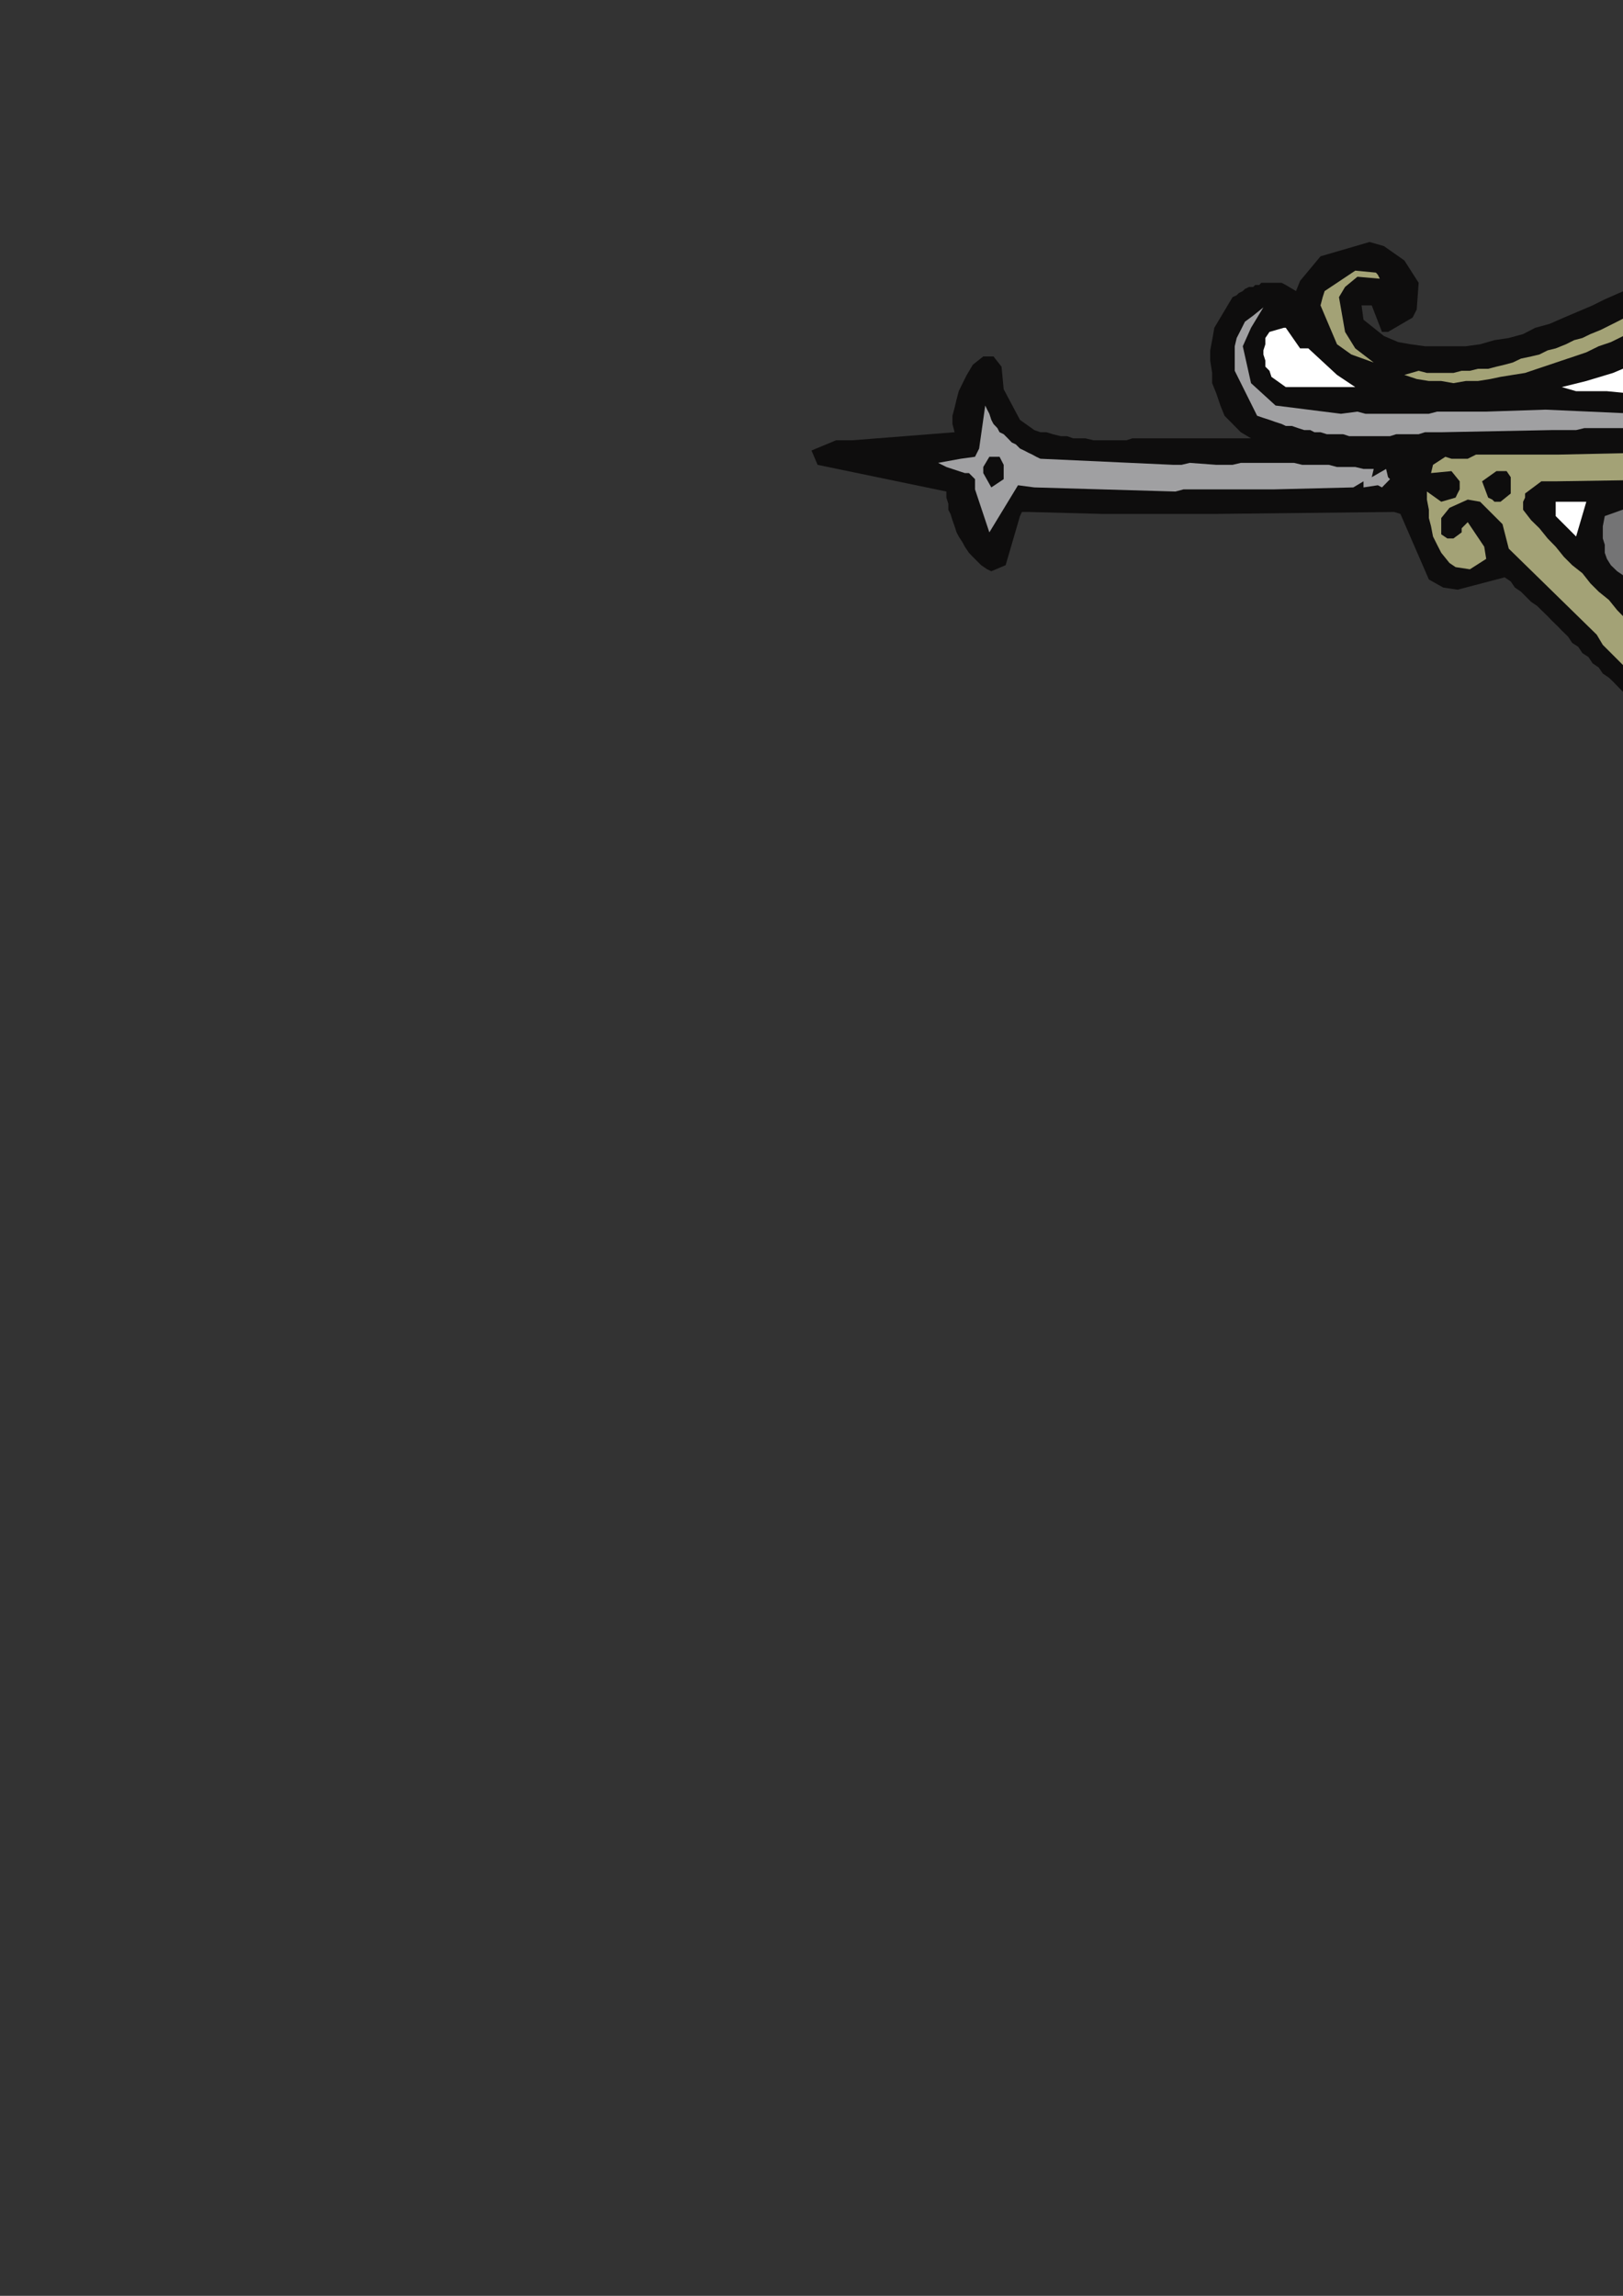 <?xml version="1.0" encoding="utf-8"?>
<!-- Created by UniConvertor 2.0rc4 (https://sk1project.net/) -->
<svg xmlns="http://www.w3.org/2000/svg" height="841.89pt" viewBox="0 0 595.276 841.89" width="595.276pt" version="1.1" xmlns:xlink="http://www.w3.org/1999/xlink" id="a1fe0b51-f60d-11ea-8f77-dcc15c148e23">

<rect x="0" y="0" width="595.276" height="841.89" fill="#333333" stroke="none"/>

<g>
	<g>
		<path style="fill:#0e0d0d;" d="M 731.87,389.481 L 731.87,387.249 731.87,384.945 731.078,382.713 730.358,379.761 729.638,377.457 728.126,374.505 726.614,372.201 724.382,369.249 720.638,368.457 716.822,372.201 719.846,384.225 716.822,390.993 710.846,396.969 704.078,396.969 702.638,396.249 700.334,380.481 700.334,360.969 701.846,333.249 701.126,311.505 701.126,301.713 701.126,295.737 701.126,269.457 701.126,243.249 702.638,233.457 702.638,228.993 703.358,217.761 703.358,190.761 702.638,178.737 708.614,167.505 708.614,164.481 707.822,160.737 707.102,157.713 705.59,154.761 704.078,151.737 702.638,148.713 699.614,145.761 696.59,142.737 692.846,140.505 687.59,138.993 692.126,130.713 693.638,125.457 690.614,111.201 681.614,96.945 674.126,93.201 670.382,91.761 665.126,90.249 659.87,89.457 654.614,89.457 650.078,89.457 644.822,90.249 639.638,90.969 634.382,91.761 629.846,93.201 624.59,94.713 619.334,96.225 614.078,98.457 608.822,100.761 604.358,102.993 599.102,105.225 593.846,107.457 588.59,109.761 584.126,111.993 578.87,114.225 573.614,116.457 568.358,118.761 563.102,120.201 558.638,122.505 553.382,123.945 548.126,124.737 542.87,126.249 537.614,126.969 533.078,126.969 527.822,126.969 522.638,126.969 517.382,126.249 512.846,125.457 507.59,123.225 500.102,117.249 499.382,111.993 503.126,111.993 506.87,121.713 509.102,121.713 518.102,116.457 519.614,113.505 520.334,103.713 515.078,95.505 507.59,90.249 502.334,88.737 484.334,93.993 476.846,102.993 475.334,106.737 471.59,104.505 470.078,103.713 468.638,103.713 467.846,103.713 466.334,103.713 465.614,103.713 464.102,103.713 462.59,103.713 461.87,104.505 460.358,104.505 459.638,105.225 458.126,105.225 456.614,105.945 455.822,106.737 454.382,107.457 453.59,108.249 452.078,108.969 445.382,120.201 444.59,124.737 443.87,128.481 443.87,132.225 444.59,136.761 444.59,140.505 446.102,144.249 447.614,148.713 449.126,152.457 455.102,158.505 458.846,160.737 418.382,160.737 415.358,160.737 413.126,161.457 410.822,161.457 407.87,161.457 405.638,161.457 403.334,161.457 401.102,161.457 398.078,160.737 395.846,160.737 393.614,160.737 391.382,159.945 389.078,159.945 386.126,159.225 383.822,158.505 381.59,158.505 379.358,157.713 374.102,153.969 368.126,142.737 367.334,134.457 364.382,130.713 360.638,130.713 356.822,133.737 354.59,137.481 353.078,140.505 351.638,143.457 350.846,146.481 350.126,149.505 349.334,152.457 349.334,155.481 350.126,158.505 312.614,161.457 306.638,161.457 297.638,165.201 299.87,170.457 347.102,180.249 347.102,182.481 347.822,184.713 347.822,186.945 348.614,188.457 349.334,190.761 350.126,192.993 350.846,195.225 351.638,196.737 353.078,198.969 353.87,200.481 355.382,202.713 356.822,204.225 358.334,205.737 359.846,207.249 362.078,208.761 363.59,209.481 368.846,207.249 374.102,189.249 374.822,187.737 377.126,187.737 404.126,188.457 446.102,188.457 511.334,187.737 513.638,188.457 524.078,212.505 529.334,215.457 534.59,216.249 551.87,211.713 554.102,213.225 555.614,215.457 557.846,216.969 559.358,218.481 561.59,220.713 563.822,222.225 565.334,223.737 567.638,225.969 569.078,227.481 571.382,229.713 572.822,231.225 575.126,233.457 576.638,235.761 578.87,237.201 580.382,239.505 582.614,240.945 584.126,243.249 586.358,244.761 587.87,246.993 590.102,248.505 591.614,249.945 593.846,252.249 595.358,253.761 597.59,255.993 599.102,257.505 601.334,258.945 602.846,260.457 605.078,261.969 606.59,263.481 608.822,264.993 610.334,266.505 612.638,267.945 633.59,286.737 636.614,289.761 634.382,292.713 632.87,295.737 631.358,298.761 631.358,301.713 631.358,304.737 631.358,307.761 632.078,310.713 632.87,313.737 633.59,316.761 634.382,318.201 635.102,319.713 636.614,321.225 637.334,321.945 638.846,323.457 639.638,324.969 641.078,325.761 641.87,326.481 643.382,327.993 644.102,328.713 645.614,329.505 646.334,330.225 647.846,330.945 648.638,331.737 650.078,331.737 650.87,332.457 653.102,333.249 654.614,333.249 656.846,333.969 658.358,333.969 660.59,333.969 662.102,333.969 663.614,333.969 665.846,333.969 667.358,333.969 668.87,333.969 671.102,333.249 672.614,332.457 674.126,332.457 676.358,331.737 677.87,330.945 679.382,329.505 680.102,333.249 677.078,374.505 677.87,374.505 677.078,389.481 677.078,391.713 677.078,393.945 677.078,396.969 677.87,399.201 678.59,402.225 680.102,404.457 681.614,407.481 683.126,409.713 685.358,411.945 686.87,414.249 689.102,415.761 691.334,417.201 694.358,418.713 696.59,419.505 699.614,420.225 701.846,420.945 713.078,420.945 727.334,409.713 729.638,405.249 732.59,393.945 731.87,389.481 Z" />
		<path style="fill:#a0a0a2;" d="M 720.638,400.713 L 713.87,405.249 701.126,405.249 700.334,404.457 692.126,395.457 690.614,367.737 692.846,321.945 693.638,244.761 695.078,186.225 688.382,184.713 688.382,208.761 689.102,239.505 689.822,244.761 689.822,248.505 689.102,254.481 689.102,267.945 689.102,281.481 689.102,294.945 688.382,308.481 689.822,312.945 688.382,351.249 687.59,363.993 687.59,367.737 686.078,374.505 690.614,406.761 694.358,408.993 698.102,409.713 701.126,411.945 706.382,412.737 709.334,413.457 719.846,405.969 720.638,403.737 720.638,400.713 Z" />
		<path style="fill:#a3a276;" d="M 699.614,163.761 L 691.334,149.505 689.822,148.713 688.382,147.993 677.87,153.249 674.126,164.481 571.382,166.713 567.638,166.713 541.358,166.713 538.334,168.225 532.358,168.225 530.126,167.505 525.59,170.457 524.87,173.481 532.358,172.761 535.382,176.505 535.382,179.457 534.59,180.969 533.87,182.481 528.614,183.993 523.358,180.249 523.358,183.201 524.078,186.945 524.078,189.969 524.87,192.993 525.59,196.737 527.102,199.761 528.614,202.713 531.638,206.457 533.87,207.969 539.126,208.761 545.102,204.945 544.382,200.481 538.334,191.481 536.102,193.713 536.102,195.225 533.078,197.457 530.846,197.457 528.614,195.945 528.614,189.969 531.638,186.225 538.334,183.201 542.87,183.993 551.078,192.201 553.382,201.201 585.638,232.737 587.87,236.481 591.614,240.225 594.638,243.249 597.59,246.201 601.334,249.225 604.358,252.249 608.102,255.201 611.126,258.225 614.87,261.249 617.822,264.201 621.638,267.225 625.382,269.457 628.334,273.201 632.078,276.225 635.822,279.249 638.846,282.201 642.59,285.945 653.102,287.457 656.846,290.481 660.59,294.945 661.382,299.481 659.078,311.505 650.87,313.737 649.358,312.945 647.846,310.713 651.59,307.761 654.614,305.457 650.87,297.969 650.87,294.945 646.334,294.945 644.102,296.457 642.59,297.969 641.078,299.481 640.358,300.993 640.358,303.225 639.638,304.737 639.638,306.969 639.638,308.481 647.846,321.225 649.358,321.945 652.382,322.737 655.334,324.969 668.078,324.969 674.846,321.945 677.078,313.737 679.382,306.249 680.102,298.761 680.102,291.201 680.102,283.713 679.382,276.225 679.382,268.737 680.102,261.249 680.102,256.713 680.102,201.201 677.87,180.969 679.382,177.225 688.382,177.945 690.614,177.945 698.102,172.761 698.822,171.249 699.614,168.225 699.614,163.761 Z" />
		<path style="fill:#0e0d0d;" d="M 695.87,164.481 L 694.358,162.249 691.334,162.249 688.382,156.993 683.846,158.505 683.846,159.945 680.102,161.457 677.078,163.761 676.358,165.201 678.59,168.945 683.126,170.457 683.126,172.761 684.638,173.481 686.078,174.993 691.334,172.761 691.334,171.249 696.59,168.945 695.87,164.481 Z" />
		<path style="fill:#a3a276;" d="M 683.126,120.201 L 683.126,117.969 676.358,107.457 673.334,104.505 667.358,100.761 663.614,99.249 661.382,99.249 659.078,98.457 656.846,98.457 654.614,97.737 653.102,97.737 650.87,98.457 648.638,98.457 646.334,98.457 644.102,99.249 641.87,99.969 639.638,99.969 637.334,100.761 635.102,102.201 632.87,102.993 630.638,103.713 628.334,105.225 622.358,105.225 618.614,106.737 615.59,107.457 612.638,108.969 608.822,110.481 605.87,111.993 602.846,113.505 599.822,114.945 596.078,116.457 593.126,117.969 590.102,119.481 587.078,120.993 583.334,122.505 580.382,123.945 577.358,124.737 574.334,126.249 570.59,127.761 567.638,128.481 564.614,129.993 561.59,130.713 557.846,131.505 554.822,132.945 551.87,133.737 548.846,134.457 545.822,135.249 542.078,135.249 539.126,135.969 536.102,135.969 533.078,136.761 529.334,136.761 526.382,136.761 523.358,136.761 520.334,135.969 515.078,137.481 519.614,138.993 524.078,139.713 528.614,139.713 533.078,140.505 537.614,139.713 542.078,139.713 546.614,138.993 550.358,138.201 554.822,137.481 559.358,136.761 563.822,135.249 568.358,133.737 572.822,132.225 577.358,130.713 581.822,129.201 586.358,126.969 590.822,125.457 595.358,123.225 599.822,121.713 604.358,119.481 608.822,117.969 613.358,115.737 617.822,114.225 621.638,112.713 626.102,111.201 630.638,109.761 635.102,108.249 639.638,106.737 644.102,105.945 648.638,104.505 653.102,104.505 657.638,103.713 674.846,113.505 677.078,123.945 675.638,127.761 668.87,132.225 659.078,132.225 655.334,130.713 656.126,132.225 656.846,133.737 657.638,135.249 659.078,135.969 660.59,136.761 662.102,137.481 663.614,138.201 664.334,138.993 674.126,137.481 681.614,132.225 683.126,120.201 Z" />
		<path style="fill:#0e0d0d;" d="M 672.614,179.457 L 669.59,174.993 570.59,176.505 565.334,176.505 559.358,180.969 559.358,182.481 558.638,183.993 558.638,186.945 561.59,190.761 564.614,193.713 567.638,197.457 570.59,200.481 573.614,204.225 576.638,207.249 580.382,210.201 583.334,213.945 586.358,216.969 590.102,219.993 593.126,223.737 596.078,226.761 599.822,229.713 602.846,233.457 606.59,236.481 609.614,239.505 612.638,242.457 616.382,245.481 619.334,249.225 623.078,252.249 626.102,255.201 629.846,258.225 632.87,261.249 636.614,264.201 639.638,267.225 643.382,270.249 646.334,273.201 649.358,276.225 653.102,279.249 656.126,282.201 659.078,285.225 662.822,287.457 664.334,288.969 670.382,288.969 671.822,270.249 671.822,224.457 671.822,201.201 672.614,179.457 Z" />
		<path style="fill:#a0a0a2;" d="M 668.87,151.737 L 657.638,151.737 641.87,151.737 638.846,152.457 633.59,152.457 600.614,151.737 566.846,150.225 545.102,150.945 542.078,150.945 539.126,150.945 536.102,150.945 533.078,150.945 530.126,150.945 527.102,150.945 524.078,151.737 521.846,151.737 518.822,151.737 515.87,151.737 512.846,151.737 509.822,151.737 506.87,151.737 503.846,151.737 500.822,151.737 497.87,150.945 491.822,151.737 467.846,148.713 458.846,140.505 455.822,126.969 458.846,120.201 463.382,112.713 459.638,115.737 456.614,117.969 455.102,120.993 453.59,123.945 452.87,126.969 452.87,129.993 452.87,132.945 452.87,135.969 461.078,152.457 463.382,153.249 465.614,153.969 467.846,154.761 470.078,155.481 471.59,156.201 473.822,156.201 476.126,156.993 478.358,157.713 480.59,157.713 482.102,158.505 484.334,158.505 486.638,159.225 488.87,159.225 491.102,159.225 492.614,159.225 494.846,159.945 497.078,159.945 499.382,159.945 501.614,159.945 503.126,159.945 505.358,159.945 507.59,159.945 509.822,159.945 512.126,159.225 513.638,159.225 515.87,159.225 518.102,159.225 520.334,159.225 522.638,158.505 524.078,158.505 526.382,158.505 528.614,158.505 569.078,157.713 572.102,157.713 575.126,157.713 578.078,157.713 581.102,156.993 584.126,156.993 587.078,156.993 590.102,156.993 593.126,156.993 596.87,156.993 599.822,156.993 602.846,156.993 605.87,156.201 608.822,156.201 611.846,156.201 614.87,156.201 617.822,156.201 620.846,156.201 623.87,156.201 626.822,156.201 629.846,156.201 632.87,156.201 636.614,156.201 639.638,156.201 642.59,156.201 645.614,156.201 648.638,156.201 651.59,156.201 654.614,156.201 657.638,156.993 660.59,156.993 663.614,156.993 666.638,157.713 668.87,151.737 Z" />
		<path style="fill:#ffffff;" d="M 668.078,120.993 L 665.126,118.761 664.334,117.969 662.822,117.249 662.102,116.457 661.382,115.737 659.87,114.945 659.078,114.945 657.638,114.225 656.846,113.505 655.334,113.505 654.614,112.713 653.102,112.713 652.382,111.993 650.87,111.993 650.078,111.993 648.638,111.993 647.846,111.993 649.358,119.481 656.126,119.481 661.382,123.945 662.822,123.945 668.87,123.225 668.078,120.993 Z" />
		<path style="fill:#747475;" d="M 663.614,184.713 L 662.822,183.201 602.126,182.481 599.822,183.993 599.102,185.505 588.59,189.249 587.87,192.993 587.87,195.225 587.87,197.457 588.59,199.761 588.59,202.713 589.382,204.945 590.822,207.249 593.126,209.481 595.358,210.993 597.59,198.249 604.358,192.201 607.382,191.481 611.126,190.761 614.078,190.761 617.102,189.969 620.126,189.969 623.078,189.969 626.102,189.969 629.846,189.969 632.87,189.969 635.822,190.761 638.846,190.761 641.87,190.761 644.822,190.761 648.638,189.969 651.59,189.969 654.614,189.249 657.638,189.969 658.358,194.505 656.846,195.945 654.614,211.713 653.822,224.457 652.382,228.993 651.59,230.505 644.822,237.201 630.638,237.201 637.334,250.737 650.87,252.249 659.87,246.201 662.102,233.457 664.334,208.761 663.614,201.993 664.334,192.201 659.87,192.201 664.334,189.969 663.614,184.713 Z" />
		<path style="fill:#ffffff;" d="M 662.822,255.201 L 646.334,261.249 662.822,275.505 662.822,255.201 Z" />
		<path style="fill:#ffffff;" d="M 652.382,142.737 L 650.87,141.225 648.638,144.969 653.102,144.969 652.382,142.737 Z" />
		<path style="fill:#ffffff;" d="M 647.846,198.249 L 642.59,198.969 626.102,198.249 620.126,198.249 608.822,198.969 605.078,201.201 603.638,203.505 607.382,209.481 608.822,209.481 621.638,209.481 623.078,209.481 623.87,214.737 622.358,215.457 621.638,216.969 620.846,217.761 620.126,217.761 618.614,218.481 617.822,219.201 617.102,219.201 616.382,219.201 614.87,219.993 614.078,219.993 613.358,219.993 611.846,219.993 611.126,220.713 610.334,220.713 608.822,220.713 608.102,221.505 605.078,222.225 612.638,231.225 623.078,238.713 622.358,220.713 623.87,218.481 626.102,218.481 627.614,219.201 629.846,222.225 635.102,230.505 636.614,231.225 644.822,228.993 645.614,225.249 646.334,221.505 647.126,217.761 647.126,213.945 647.846,210.993 647.846,207.249 647.846,203.505 648.638,199.761 647.846,198.249 Z" />
		<path style="fill:#ce9792;" d="M 644.822,131.505 L 642.59,126.249 638.846,120.201 638.126,119.481 636.614,118.761 631.358,117.969 626.822,120.201 623.87,132.225 628.334,138.201 630.638,139.713 635.102,140.505 639.638,140.505 644.822,136.761 644.822,131.505 Z" />
		<path style="fill:#ffffff;" d="M 620.846,141.945 L 617.822,138.993 617.102,126.969 600.614,132.945 591.614,136.761 581.822,139.713 572.822,141.945 578.078,143.457 586.358,143.457 589.382,143.457 597.59,144.249 602.846,144.249 621.638,144.249 620.846,141.945 Z" />
		<path style="fill:#ffffff;" d="M 581.822,183.993 L 577.358,183.993 570.59,183.993 570.59,189.249 578.078,196.737 581.822,183.993 Z" />
		<path style="fill:#0e0d0d;" d="M 554.102,174.993 L 552.59,172.761 548.846,172.761 543.59,176.505 545.822,182.481 547.334,183.201 548.126,183.993 550.358,183.993 554.102,180.969 554.102,174.993 Z" />
		<path style="fill:#a0a0a2;" d="M 509.822,175.713 L 509.102,174.993 508.382,171.969 503.126,174.993 503.846,171.969 500.102,171.969 497.078,171.249 494.126,171.249 490.382,171.249 487.358,170.457 484.334,170.457 481.382,170.457 477.638,170.457 474.614,169.737 471.59,169.737 468.638,169.737 464.822,169.737 461.87,169.737 458.846,169.737 455.102,169.737 452.078,170.457 446.102,170.457 436.382,169.737 433.358,170.457 430.334,170.457 381.59,168.225 380.078,167.505 378.638,166.713 377.126,165.993 375.614,165.201 374.102,164.481 372.59,162.969 371.078,162.249 369.638,160.737 368.126,159.225 366.614,158.505 365.822,156.993 364.382,155.481 363.59,153.969 362.87,151.737 362.078,150.225 361.358,148.713 359.126,164.481 357.614,167.505 352.358,168.225 344.078,169.737 347.102,171.249 353.87,173.481 355.382,173.481 357.614,175.713 357.614,179.457 362.87,195.225 373.382,177.945 379.358,178.737 431.126,180.249 434.078,179.457 467.126,179.457 496.358,178.737 500.102,176.505 500.102,178.737 505.358,177.945 506.87,178.737 509.822,175.713 Z" />
		<path style="fill:#a3a276;" d="M 505.358,100.761 L 504.638,99.969 497.078,99.249 485.846,106.737 485.126,108.969 484.334,111.993 490.382,126.249 495.638,129.993 503.846,132.945 497.078,127.761 493.334,121.713 491.102,108.969 493.334,105.225 497.87,101.481 506.078,102.201 505.358,100.761 Z" />
		<path style="fill:#ffffff;" d="M 497.078,141.945 L 490.382,137.481 479.87,127.761 476.846,127.761 471.59,120.201 470.87,120.201 465.614,121.713 464.102,123.945 464.102,126.249 463.382,128.481 463.382,129.993 464.102,132.225 464.102,134.457 465.614,135.969 466.334,138.201 471.59,141.945 497.078,141.945 Z" />
		<path style="fill:#0e0d0d;" d="M 368.126,170.457 L 366.614,167.505 362.87,167.505 360.638,171.249 360.638,173.481 363.59,178.737 368.126,175.713 368.126,170.457 Z" />
	</g>
</g>
<g>
</g>
<g>
</g>
<g>
</g>
</svg>